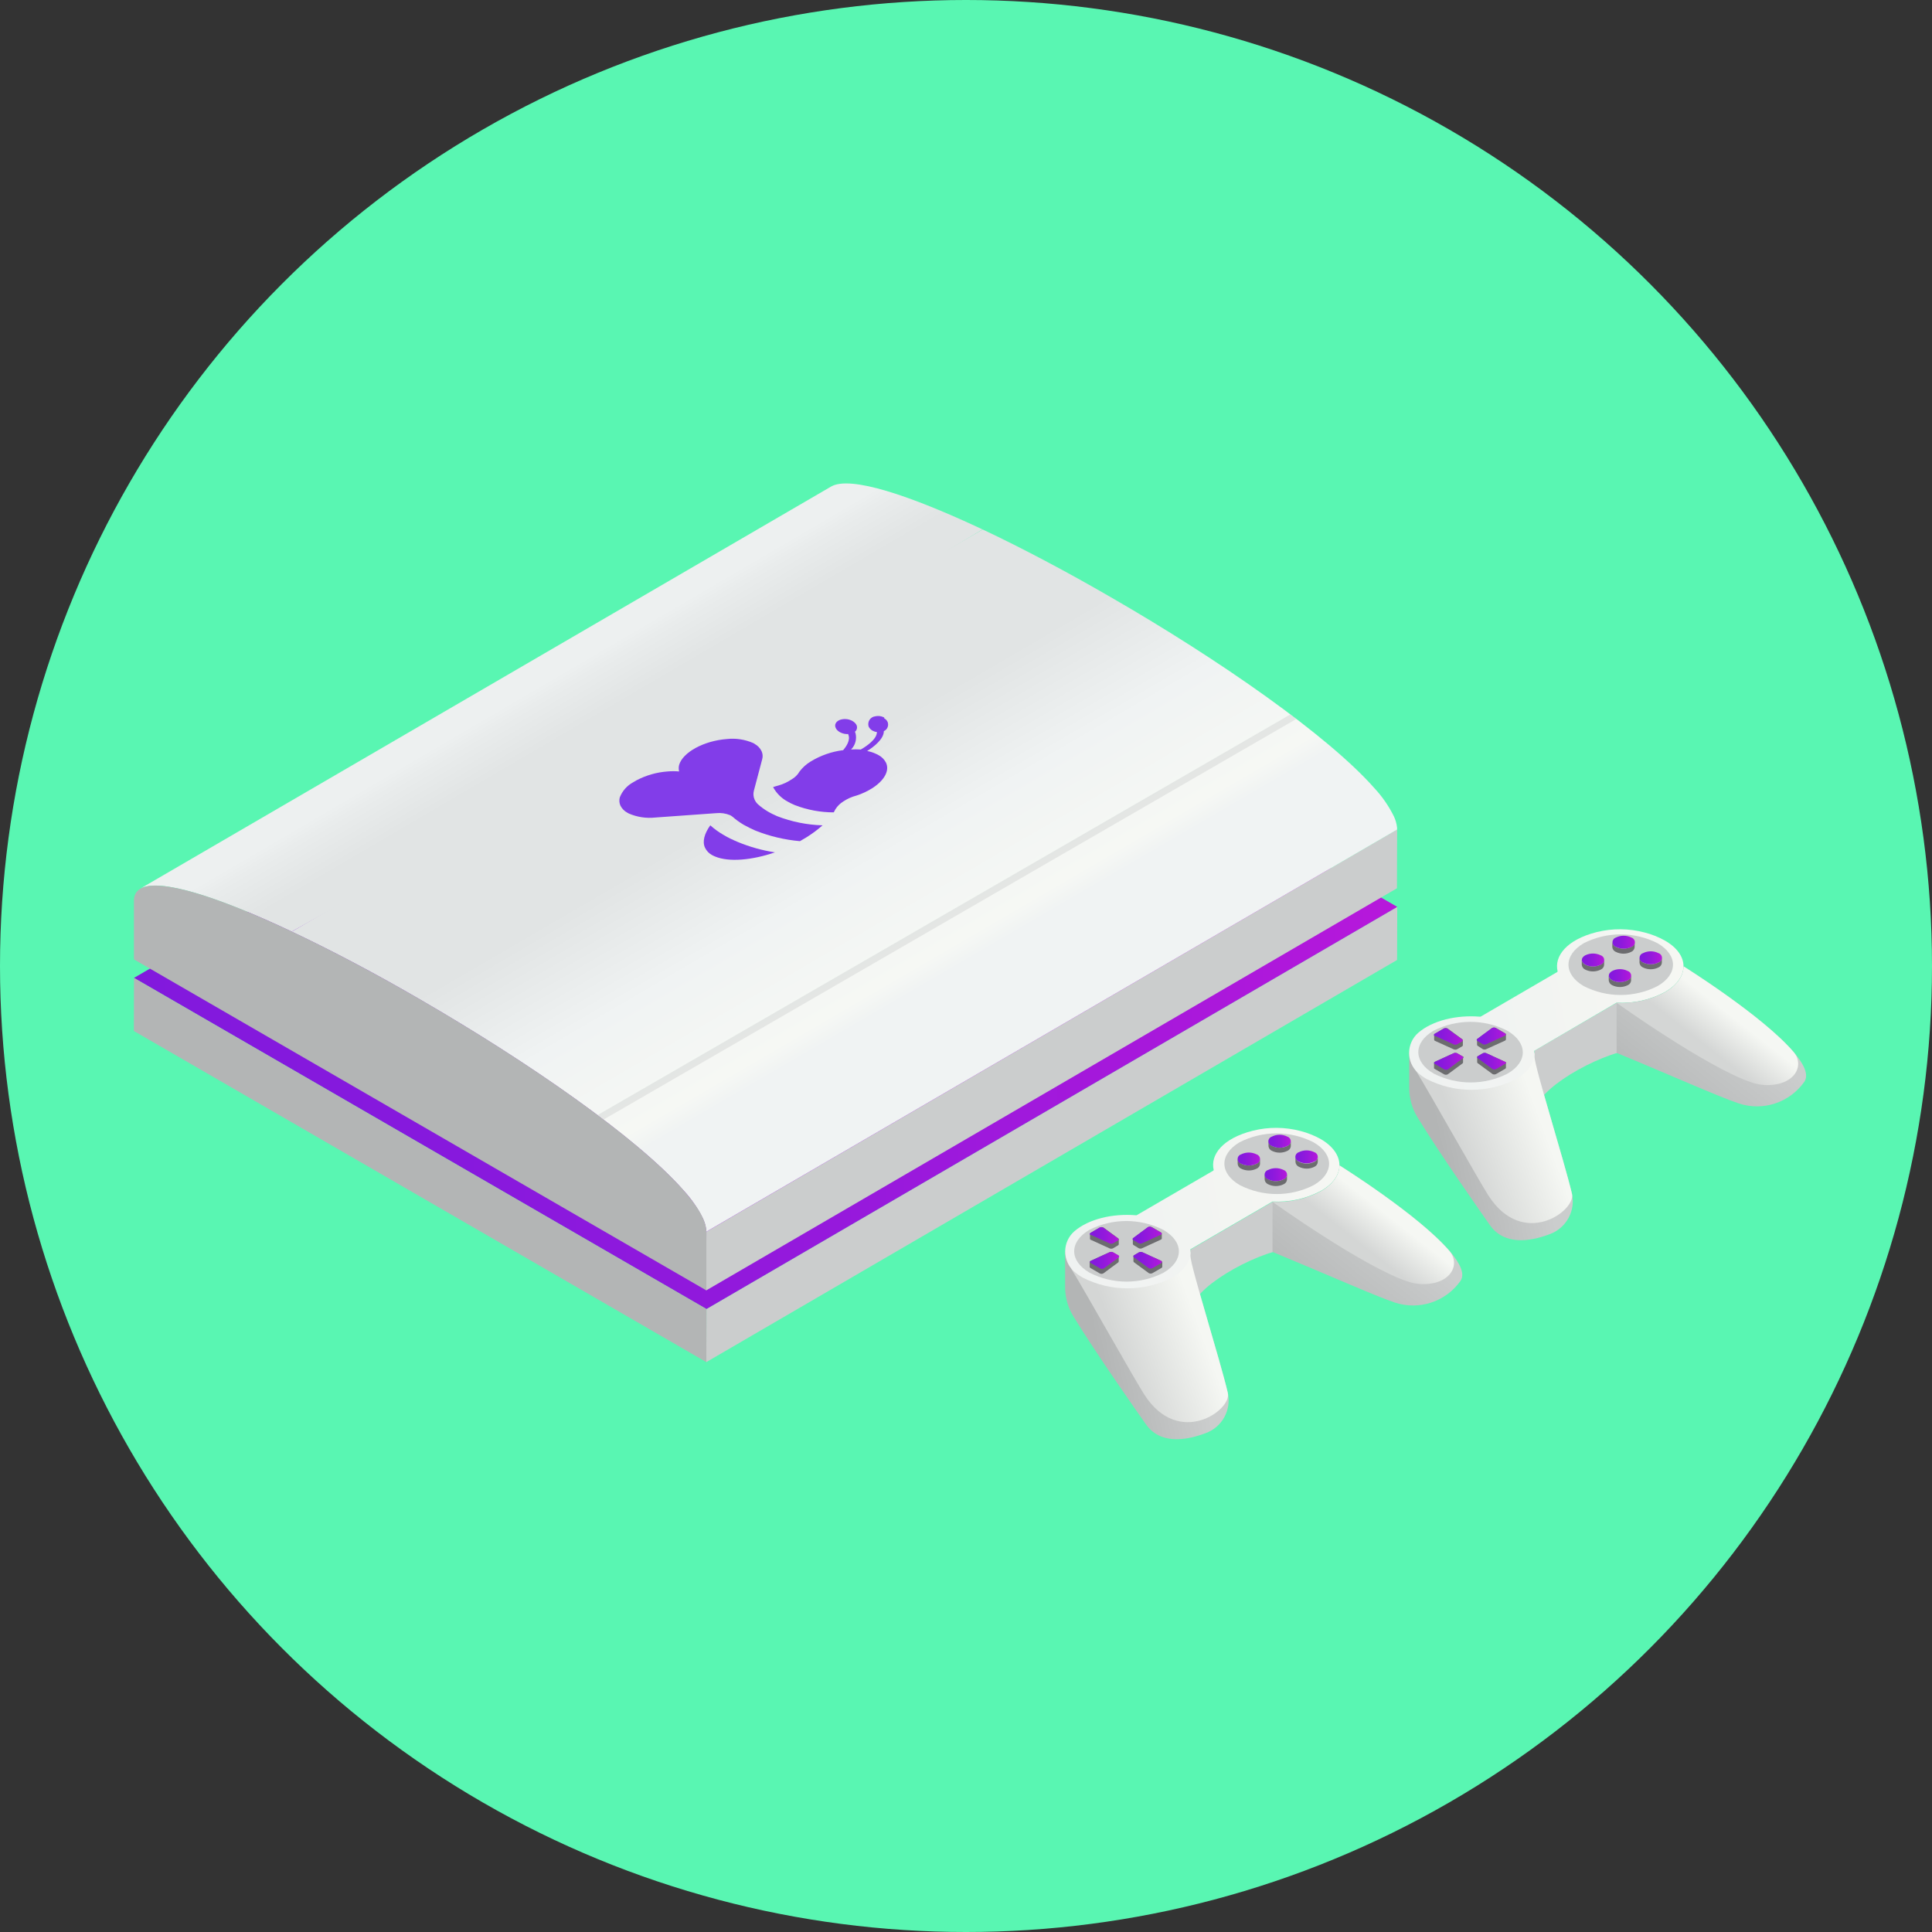 <?xml version="1.0" encoding="UTF-8"?>
<svg width="204px" height="204px" viewBox="0 0 204 204" version="1.1" xmlns="http://www.w3.org/2000/svg" xmlns:xlink="http://www.w3.org/1999/xlink">
    <rect x="0" y="0" width="204" height="204" fill="#333333" stroke="none"/>
    <!-- Generator: Sketch 54.1 (76490) - https://sketchapp.com -->
    <title>Group 2</title>
    <desc>Created with Sketch.</desc>
    <defs>
        <linearGradient x1="0%" y1="50%" x2="100%" y2="50%" id="linearGradient-1">
            <stop stop-color="#8219DD" offset="0%"></stop>
            <stop stop-color="#8719DD" offset="26%"></stop>
            <stop stop-color="#9619DC" offset="56%"></stop>
            <stop stop-color="#AE18DB" offset="90%"></stop>
            <stop stop-color="#B718DB" offset="100%"></stop>
        </linearGradient>
        <linearGradient x1="46.605%" y1="46.943%" x2="53.723%" y2="53.516%" id="linearGradient-2">
            <stop stop-color="#EDF0F0" offset="0%"></stop>
            <stop stop-color="#E9ECEC" offset="24%"></stop>
            <stop stop-color="#E1E4E4" offset="100%"></stop>
        </linearGradient>
        <linearGradient x1="40.788%" y1="39.641%" x2="62.122%" y2="63.05%" id="linearGradient-3">
            <stop stop-color="#E1E4E4" offset="0%"></stop>
            <stop stop-color="#F0F3F3" offset="43%"></stop>
            <stop stop-color="#F6F8F4" offset="86%"></stop>
            <stop stop-color="#F0F3F3" offset="94%"></stop>
        </linearGradient>
        <linearGradient x1="20.447%" y1="54.662%" x2="76.258%" y2="41.005%" id="linearGradient-4">
            <stop stop-color="#B3B5B5" offset="0%"></stop>
            <stop stop-color="#CBCDCD" offset="100%"></stop>
        </linearGradient>
        <linearGradient x1="33.558%" y1="58.381%" x2="79.742%" y2="37.634%" id="linearGradient-5">
            <stop stop-color="#D4D6D5" offset="0%"></stop>
            <stop stop-color="#D4D6D5" offset="0%"></stop>
            <stop stop-color="#F5F7F3" offset="100%"></stop>
        </linearGradient>
        <linearGradient x1="-14.231%" y1="56.563%" x2="103.757%" y2="44.41%" id="linearGradient-6">
            <stop stop-color="#EEF1F1" offset="0%"></stop>
            <stop stop-color="#F6F7F3" offset="100%"></stop>
        </linearGradient>
        <linearGradient x1="6.944%" y1="89.924%" x2="58.626%" y2="44.361%" id="linearGradient-7">
            <stop stop-color="#B3B5B5" offset="0%"></stop>
            <stop stop-color="#CBCDCD" offset="100%"></stop>
        </linearGradient>
        <linearGradient x1="42.589%" y1="59.898%" x2="63.172%" y2="42.962%" id="linearGradient-8">
            <stop stop-color="#D4D6D5" offset="0%"></stop>
            <stop stop-color="#D4D6D5" offset="0%"></stop>
            <stop stop-color="#F5F7F3" offset="100%"></stop>
        </linearGradient>
        <linearGradient x1="0.034%" y1="49.684%" x2="99.726%" y2="49.684%" id="linearGradient-9">
            <stop stop-color="#8219DD" offset="0%"></stop>
            <stop stop-color="#8719DD" offset="26%"></stop>
            <stop stop-color="#9619DC" offset="56%"></stop>
            <stop stop-color="#AE18DB" offset="90%"></stop>
            <stop stop-color="#B718DB" offset="100%"></stop>
        </linearGradient>
        <linearGradient x1="0.273%" y1="50%" x2="99.995%" y2="50%" id="linearGradient-10">
            <stop stop-color="#8219DD" offset="0%"></stop>
            <stop stop-color="#8719DD" offset="26%"></stop>
            <stop stop-color="#9619DC" offset="56%"></stop>
            <stop stop-color="#AE18DB" offset="90%"></stop>
            <stop stop-color="#B718DB" offset="100%"></stop>
        </linearGradient>
        <linearGradient x1="0.034%" y1="50.029%" x2="99.726%" y2="50.029%" id="linearGradient-11">
            <stop stop-color="#8219DD" offset="0%"></stop>
            <stop stop-color="#8719DD" offset="26%"></stop>
            <stop stop-color="#9619DC" offset="56%"></stop>
            <stop stop-color="#AE18DB" offset="90%"></stop>
            <stop stop-color="#B718DB" offset="100%"></stop>
        </linearGradient>
        <linearGradient x1="-0.263%" y1="50.057%" x2="99.459%" y2="50.057%" id="linearGradient-12">
            <stop stop-color="#8219DD" offset="0%"></stop>
            <stop stop-color="#8719DD" offset="26%"></stop>
            <stop stop-color="#9619DC" offset="56%"></stop>
            <stop stop-color="#AE18DB" offset="90%"></stop>
            <stop stop-color="#B718DB" offset="100%"></stop>
        </linearGradient>
        <linearGradient x1="0.9%" y1="51.109%" x2="100.176%" y2="51.109%" id="linearGradient-13">
            <stop stop-color="#8219DD" offset="0%"></stop>
            <stop stop-color="#8719DD" offset="26%"></stop>
            <stop stop-color="#9619DC" offset="56%"></stop>
            <stop stop-color="#AE18DB" offset="90%"></stop>
            <stop stop-color="#B718DB" offset="100%"></stop>
        </linearGradient>
        <linearGradient x1="-0.248%" y1="50.217%" x2="100.073%" y2="50.217%" id="linearGradient-14">
            <stop stop-color="#8219DD" offset="0%"></stop>
            <stop stop-color="#8719DD" offset="26%"></stop>
            <stop stop-color="#9619DC" offset="56%"></stop>
            <stop stop-color="#AE18DB" offset="90%"></stop>
            <stop stop-color="#B718DB" offset="100%"></stop>
        </linearGradient>
        <linearGradient x1="-0.017%" y1="48.752%" x2="100.205%" y2="48.752%" id="linearGradient-15">
            <stop stop-color="#8219DD" offset="0%"></stop>
            <stop stop-color="#8719DD" offset="26%"></stop>
            <stop stop-color="#9619DC" offset="56%"></stop>
            <stop stop-color="#AE18DB" offset="90%"></stop>
            <stop stop-color="#B718DB" offset="100%"></stop>
        </linearGradient>
        <linearGradient x1="-0.05%" y1="49.367%" x2="99.012%" y2="49.367%" id="linearGradient-16">
            <stop stop-color="#8219DD" offset="0%"></stop>
            <stop stop-color="#8719DD" offset="26%"></stop>
            <stop stop-color="#9619DC" offset="56%"></stop>
            <stop stop-color="#AE18DB" offset="90%"></stop>
            <stop stop-color="#B718DB" offset="100%"></stop>
        </linearGradient>
        <linearGradient x1="20.424%" y1="54.64%" x2="76.243%" y2="40.98%" id="linearGradient-17">
            <stop stop-color="#B3B5B5" offset="0%"></stop>
            <stop stop-color="#CBCDCD" offset="100%"></stop>
        </linearGradient>
        <linearGradient x1="33.551%" y1="58.355%" x2="79.686%" y2="37.653%" id="linearGradient-18">
            <stop stop-color="#D4D6D5" offset="0%"></stop>
            <stop stop-color="#D4D6D5" offset="0%"></stop>
            <stop stop-color="#F5F7F3" offset="100%"></stop>
        </linearGradient>
        <linearGradient x1="-14.324%" y1="56.66%" x2="103.746%" y2="44.513%" id="linearGradient-19">
            <stop stop-color="#EEF1F1" offset="0%"></stop>
            <stop stop-color="#F6F7F3" offset="100%"></stop>
        </linearGradient>
        <linearGradient x1="6.903%" y1="89.803%" x2="58.55%" y2="44.36%" id="linearGradient-20">
            <stop stop-color="#B3B5B5" offset="0%"></stop>
            <stop stop-color="#CBCDCD" offset="100%"></stop>
        </linearGradient>
        <linearGradient x1="42.599%" y1="59.906%" x2="63.187%" y2="42.964%" id="linearGradient-21">
            <stop stop-color="#D4D6D5" offset="0%"></stop>
            <stop stop-color="#D4D6D5" offset="0%"></stop>
            <stop stop-color="#F5F7F3" offset="100%"></stop>
        </linearGradient>
        <linearGradient x1="0.273%" y1="50.086%" x2="99.995%" y2="50.086%" id="linearGradient-22">
            <stop stop-color="#8219DD" offset="0%"></stop>
            <stop stop-color="#8719DD" offset="26%"></stop>
            <stop stop-color="#9619DC" offset="56%"></stop>
            <stop stop-color="#AE18DB" offset="90%"></stop>
            <stop stop-color="#B718DB" offset="100%"></stop>
        </linearGradient>
        <linearGradient x1="0.273%" y1="49.742%" x2="99.995%" y2="49.742%" id="linearGradient-23">
            <stop stop-color="#8219DD" offset="0%"></stop>
            <stop stop-color="#8719DD" offset="26%"></stop>
            <stop stop-color="#9619DC" offset="56%"></stop>
            <stop stop-color="#AE18DB" offset="90%"></stop>
            <stop stop-color="#B718DB" offset="100%"></stop>
        </linearGradient>
        <linearGradient x1="0.979%" y1="50.872%" x2="100.05%" y2="50.872%" id="linearGradient-24">
            <stop stop-color="#8219DD" offset="0%"></stop>
            <stop stop-color="#8719DD" offset="26%"></stop>
            <stop stop-color="#9619DC" offset="56%"></stop>
            <stop stop-color="#AE18DB" offset="90%"></stop>
            <stop stop-color="#B718DB" offset="100%"></stop>
        </linearGradient>
        <linearGradient x1="-1.359%" y1="49.991%" x2="99.884%" y2="49.991%" id="linearGradient-25">
            <stop stop-color="#8219DD" offset="0%"></stop>
            <stop stop-color="#8719DD" offset="26%"></stop>
            <stop stop-color="#9619DC" offset="56%"></stop>
            <stop stop-color="#AE18DB" offset="90%"></stop>
            <stop stop-color="#B718DB" offset="100%"></stop>
        </linearGradient>
        <linearGradient x1="0.078%" y1="49.046%" x2="100.129%" y2="49.046%" id="linearGradient-26">
            <stop stop-color="#8219DD" offset="0%"></stop>
            <stop stop-color="#8719DD" offset="26%"></stop>
            <stop stop-color="#9619DC" offset="56%"></stop>
            <stop stop-color="#AE18DB" offset="90%"></stop>
            <stop stop-color="#B718DB" offset="100%"></stop>
        </linearGradient>
        <linearGradient x1="-0.179%" y1="49.412%" x2="99.1%" y2="49.412%" id="linearGradient-27">
            <stop stop-color="#8219DD" offset="0%"></stop>
            <stop stop-color="#8719DD" offset="26%"></stop>
            <stop stop-color="#9619DC" offset="56%"></stop>
            <stop stop-color="#AE18DB" offset="90%"></stop>
            <stop stop-color="#B718DB" offset="100%"></stop>
        </linearGradient>
    </defs>
    <g id="Icons" stroke="none" stroke-width="1" fill="none" fill-rule="evenodd">
        <g id="Toys,-Leisure-&amp;-Sports" transform="translate(-49, -41)">
            <g id="Group-2" transform="translate(49, 41)">
                <circle id="Oval" fill="#59F6B2" cx="102" cy="102" r="102"></circle>
                <g id="Clearabee-Icon_toys-sport-leisure-41" transform="translate(14, 51)" fill-rule="nonzero">
                    <g id="_7">
                        <g id="Group" transform="translate(0, 9.534)">
                            <polygon id="Path" fill="#CBCDCD" points="60.592 77.686 60.58 83.291 133.518 40.829 133.537 35.223"></polygon>
                            <polygon id="Path" fill="url(#linearGradient-1)" points="73.09 0.261 0.146 42.723 60.592 77.686 133.537 35.223"></polygon>
                            <polygon id="Path" fill="#B3B5B5" points="0.146 42.723 0.133 48.329 60.58 83.291 60.592 77.686"></polygon>
                        </g>
                        <g id="Group">
                            <path d="M73.756,0.375 L0.799,42.837 C2.81,41.668 9.047,43.708 16.805,47.369 L53.753,26.586 L89.743,4.9 C82.016,1.271 75.767,-0.794 73.756,0.375 Z" id="Path" fill="url(#linearGradient-2)"></path>
                            <polygon id="Path" fill="#CBCDCD" points="60.586 79.058 133.524 36.59 133.505 42.793 60.567 85.255"></polygon>
                            <path d="M133.518,36.393 C133.472,35.974 133.356,35.566 133.175,35.185 C132.636,34.102 131.944,33.102 131.12,32.217 C126.247,26.694 114.828,18.711 103.32,12.076 C98.657,9.375 93.988,6.902 89.762,4.907 L16.805,47.375 C21.024,49.365 25.687,51.824 30.363,54.545 C41.839,61.18 53.309,69.163 58.163,74.686 C58.988,75.573 59.68,76.575 60.218,77.66 C60.4,78.04 60.515,78.449 60.561,78.868 C60.561,78.931 60.561,79.001 60.561,79.065 L133.518,36.596 C133.524,36.526 133.524,36.463 133.518,36.393 Z" id="Path" fill="url(#linearGradient-3)"></path>
                            <path d="M30.382,54.538 C45.493,63.277 60.599,74.362 60.586,79.058 L60.586,85.255 L0.14,50.299 L0.14,44.102 C0.152,39.405 15.27,45.793 30.382,54.538 Z" id="Path" fill="#B3B5B5"></path>
                        </g>
                        <g id="Group" opacity="0.4" transform="translate(48.849, 24.152)" fill="#CBCDCD">
                            <polygon id="Path" points="74.035 0.763 73.401 0.286 0.254 42.583 0.888 43.06"></polygon>
                        </g>
                        <g id="Group" transform="translate(134.495, 47.032)">
                            <path d="M22.204,7.856 L25.687,12.978 C23.441,11.822 16.171,15.374 14.268,17.929 C13.189,16.423 13.532,12.915 13.532,12.915 L22.204,7.856 Z" id="Path" fill="#CBCDCD"></path>
                            <path d="M17.491,28.029 C16.679,24.571 13.532,14.593 13.532,13.531 L13.532,13.163 L0.305,13.099 L0.305,16.83 C0.302,17.919 0.598,18.987 1.161,19.919 C3.572,23.872 8.139,30.355 8.818,31.321 C10.335,33.475 13.012,33.094 15.162,32.274 C16.886,31.638 17.879,29.827 17.491,28.029 L17.491,28.029 Z" id="Path" fill="url(#linearGradient-4)"></path>
                            <path d="M17.491,28.029 C16.679,24.571 13.532,14.593 13.532,13.531 L13.532,13.163 C13.532,13.163 1.174,14.771 0.933,14.891 C2.576,17.561 7.632,26.592 8.66,28.194 C12.308,33.882 17.909,29.821 17.491,28.029 Z" id="Path" fill="url(#linearGradient-5)"></path>
                            <path d="M27.28,1.271 C26.616,0.902 25.908,0.62 25.173,0.432 C23.512,-0.01 21.767,-0.026 20.098,0.388 C16.926,1.189 15.587,2.93 15.974,4.538 L15.936,4.602 L7.841,9.317 L7.733,9.317 C5.329,9.127 2.779,9.699 1.243,11.033 C0.644,11.564 0.298,12.325 0.292,13.127 C0.286,13.929 0.62,14.695 1.212,15.235 C1.499,15.488 1.812,15.712 2.144,15.902 C5.113,17.421 8.628,17.421 11.597,15.902 C13.005,15.088 13.64,13.995 13.5,12.927 L22.185,7.843 C23.964,7.942 25.737,7.553 27.311,6.718 C29.931,5.212 29.919,2.758 27.28,1.271 Z" id="Path" fill="url(#linearGradient-6)"></path>
                        </g>
                        <path d="M163.766,51.036 C163.766,52.021 163.132,53.006 161.825,53.763 C160.25,54.598 158.478,54.987 156.699,54.888 L156.699,60.176 L156.699,60.176 C162.294,62.483 167.484,64.809 169.584,65.508 C172.137,66.36 174.945,65.441 176.505,63.246 C178.599,60.296 163.766,51.036 163.766,51.036 Z" id="Path" fill="url(#linearGradient-7)"></path>
                        <path d="M163.766,51.036 C163.766,52.021 163.132,53.006 161.825,53.763 C160.25,54.598 158.478,54.987 156.699,54.888 C156.699,54.888 166.215,61.695 170.922,63.284 C171.896,63.628 172.951,63.67 173.948,63.404 C175.947,62.832 176.296,61.148 175.414,60.112 C172.134,56.261 163.766,51.036 163.766,51.036 Z" id="Path" fill="url(#linearGradient-8)"></path>
                        <path d="M161.026,48.596 C158.573,47.35 155.675,47.35 153.222,48.596 C151.072,49.867 151.091,51.875 153.222,53.121 C155.671,54.373 158.57,54.373 161.019,53.121 C163.195,51.875 163.189,49.848 161.026,48.596 Z" id="Path" fill="#CBCDCD"></path>
                        <path d="M145.165,57.837 C142.714,56.585 139.813,56.585 137.362,57.837 C135.212,59.108 135.231,61.11 137.394,62.362 C139.842,63.608 142.736,63.608 145.184,62.362 C147.335,61.123 147.329,59.108 145.165,57.837 Z" id="Path" fill="#CBCDCD"></path>
                        <path d="M142.571,59.782 C142.685,59.836 142.818,59.836 142.932,59.782 L144.905,58.886 C144.961,58.865 145.002,58.817 145.013,58.758 L145.013,58.231 L145.013,58.231 C145.013,58.179 144.984,58.132 144.937,58.11 L143.973,57.551 C143.844,57.481 143.689,57.481 143.56,57.551 L142.012,58.695 C141.978,58.716 141.958,58.756 141.962,58.797 L141.962,58.797 L141.962,59.324 C141.965,59.375 141.997,59.419 142.044,59.438 L142.571,59.782 Z" id="Path" fill="#6C6C6F"></path>
                        <path d="M145.026,61.224 C145.021,61.177 144.992,61.136 144.95,61.116 L144.918,61.116 L142.945,60.208 C142.827,60.159 142.695,60.159 142.577,60.208 L142.038,60.525 C141.996,60.543 141.969,60.585 141.969,60.63 C141.969,60.676 141.996,60.717 142.038,60.735 C142,60.715 141.976,60.676 141.974,60.633 L141.974,61.161 C141.978,61.201 141.998,61.239 142.031,61.263 L143.592,62.407 L143.592,62.407 C143.711,62.47 143.854,62.47 143.973,62.407 L144.931,61.854 C144.977,61.833 145.008,61.789 145.013,61.739 L145.013,61.212 L145.026,61.224 Z" id="Path" fill="#6C6C6F"></path>
                        <path d="M137.508,58.898 L139.487,59.794 C139.602,59.848 139.735,59.848 139.849,59.794 L140.388,59.483 C140.433,59.462 140.462,59.418 140.464,59.369 L140.464,58.841 L140.464,58.841 C140.465,58.801 140.446,58.763 140.414,58.739 L138.847,57.595 L138.847,57.595 C138.725,57.535 138.582,57.535 138.46,57.595 L137.508,58.148 C137.453,58.178 137.428,58.216 137.432,58.263 L137.432,58.263 L137.432,58.784 C137.437,58.836 137.468,58.881 137.514,58.905 L137.508,58.898 Z" id="Path" fill="#6C6C6F"></path>
                        <path d="M140.401,60.525 L139.855,60.208 C139.738,60.157 139.605,60.157 139.487,60.208 L137.521,61.11 C137.394,61.174 137.419,61.275 137.419,61.237 L137.419,61.765 C137.419,61.803 137.419,61.841 137.502,61.873 L138.472,62.432 C138.598,62.505 138.753,62.505 138.878,62.432 L140.426,61.288 C140.46,61.265 140.481,61.227 140.483,61.186 L140.483,60.659 C140.481,60.7 140.46,60.737 140.426,60.76 C140.491,60.753 140.538,60.695 140.531,60.63 C140.524,60.565 140.466,60.518 140.401,60.525 Z" id="Path" fill="#6C6C6F"></path>
                        <g id="Group" transform="translate(152.892, 49.574)">
                            <path d="M2.487,0.794 L2.487,1.316 C2.469,1.527 2.338,1.712 2.144,1.799 C1.62,2.066 1,2.066 0.476,1.799 C0.285,1.704 0.154,1.521 0.127,1.309 L0.127,0.788 C0.145,1.001 0.279,1.187 0.476,1.271 C0.996,1.545 1.618,1.545 2.138,1.271 C2.33,1.186 2.461,1.004 2.481,0.794 L2.487,0.794 Z" id="Path" fill="#6C6C6F"></path>
                            <path d="M2.144,0.305 C2.353,0.374 2.493,0.568 2.493,0.788 C2.493,1.008 2.353,1.203 2.144,1.271 C1.624,1.545 1.003,1.545 0.482,1.271 C0.019,1.004 0.013,0.572 0.482,0.305 C1.005,0.043 1.621,0.043 2.144,0.305 Z" id="Path" fill="url(#linearGradient-9)"></path>
                        </g>
                        <g id="Group" transform="translate(156.065, 47.668)">
                            <path d="M2.538,0.82 L2.538,1.347 C2.518,1.558 2.387,1.743 2.195,1.83 C1.671,2.098 1.051,2.098 0.527,1.83 C0.331,1.742 0.198,1.555 0.178,1.341 L0.178,0.814 C0.205,1.025 0.336,1.209 0.527,1.303 C1.051,1.57 1.671,1.57 2.195,1.303 C2.388,1.216 2.519,1.031 2.538,0.82 L2.538,0.82 Z" id="Path" fill="#6C6C6F"></path>
                            <path d="M2.214,0.337 C2.422,0.405 2.563,0.6 2.563,0.82 C2.563,1.04 2.422,1.234 2.214,1.303 C1.69,1.57 1.07,1.57 0.546,1.303 C0.337,1.234 0.197,1.04 0.197,0.82 C0.197,0.6 0.337,0.405 0.546,0.337 C1.07,0.07 1.69,0.07 2.214,0.337 Z" id="Path" fill="url(#linearGradient-10)"></path>
                        </g>
                        <g id="Group" transform="translate(155.43, 50.846)">
                            <path d="M2.798,1.169 L2.798,1.697 C2.777,1.906 2.647,2.088 2.455,2.174 C1.931,2.441 1.311,2.441 0.787,2.174 C0.598,2.081 0.467,1.9 0.438,1.691 L0.438,1.163 C0.456,1.378 0.59,1.565 0.787,1.652 C1.309,1.92 1.927,1.92 2.449,1.652 C2.642,1.566 2.773,1.381 2.791,1.169 L2.798,1.169 Z" id="Path" fill="#6C6C6F"></path>
                            <path d="M2.455,0.686 C2.663,0.755 2.804,0.95 2.804,1.169 C2.804,1.389 2.663,1.584 2.455,1.652 C1.933,1.92 1.315,1.92 0.793,1.652 C0.33,1.386 0.324,0.953 0.793,0.686 C1.315,0.418 1.933,0.418 2.455,0.686 L2.455,0.686 Z" id="Path" fill="url(#linearGradient-11)"></path>
                        </g>
                        <g id="Group" transform="translate(158.602, 48.939)">
                            <path d="M2.874,1.201 L2.874,1.722 C2.856,1.934 2.724,2.119 2.531,2.205 C2.007,2.473 1.387,2.473 0.863,2.205 C0.666,2.118 0.532,1.931 0.514,1.716 L0.514,1.195 C0.543,1.404 0.674,1.585 0.863,1.678 C1.387,1.945 2.007,1.945 2.531,1.678 C2.723,1.592 2.853,1.41 2.874,1.201 L2.874,1.201 Z" id="Path" fill="#6C6C6F"></path>
                            <path d="M2.538,0.712 C2.746,0.78 2.887,0.975 2.887,1.195 C2.887,1.415 2.746,1.609 2.538,1.678 C2.013,1.945 1.393,1.945 0.869,1.678 C0.661,1.609 0.52,1.415 0.52,1.195 C0.52,0.975 0.661,0.78 0.869,0.712 C1.393,0.443 2.014,0.443 2.538,0.712 L2.538,0.712 Z" id="Path" fill="url(#linearGradient-12)"></path>
                        </g>
                        <path d="M142.571,59.254 C142.688,59.305 142.821,59.305 142.939,59.254 L144.905,58.352 C145.032,58.288 145.051,58.18 144.905,58.11 L143.941,57.551 C143.812,57.481 143.657,57.481 143.529,57.551 L141.981,58.695 C141.898,58.758 141.905,58.847 141.981,58.905 L142.571,59.254 Z" id="Path" fill="url(#linearGradient-13)"></path>
                        <path d="M144.95,61.116 L144.918,61.116 L142.945,60.208 C142.827,60.159 142.695,60.159 142.577,60.208 L142.038,60.525 C141.996,60.543 141.969,60.585 141.969,60.63 C141.969,60.676 141.996,60.717 142.038,60.735 L143.592,61.879 L143.592,61.879 C143.713,61.942 143.858,61.942 143.979,61.879 L144.931,61.326 C145.051,61.275 145.051,61.174 144.95,61.116 Z" id="Path" fill="url(#linearGradient-14)"></path>
                        <path d="M137.508,58.371 L139.487,59.273 C139.603,59.324 139.734,59.324 139.849,59.273 L140.388,58.962 C140.483,58.905 140.496,58.816 140.388,58.752 L138.821,57.608 L138.821,57.608 C138.699,57.548 138.556,57.548 138.434,57.608 L137.483,58.161 C137.434,58.178 137.401,58.224 137.401,58.275 C137.401,58.327 137.434,58.373 137.483,58.39 L137.508,58.371 Z" id="Path" fill="url(#linearGradient-15)"></path>
                        <path d="M139.855,60.208 C139.738,60.157 139.605,60.157 139.487,60.208 L137.521,61.11 C137.394,61.174 137.381,61.282 137.521,61.345 L138.485,61.904 C138.611,61.977 138.765,61.977 138.891,61.904 L140.439,60.76 C140.481,60.742 140.508,60.701 140.508,60.656 C140.508,60.61 140.481,60.569 140.439,60.551 L139.855,60.208 Z" id="Path" fill="url(#linearGradient-16)"></path>
                        <g id="Group" transform="translate(98.333, 68.006)">
                            <path d="M22.033,7.9 L25.51,13.023 C23.27,11.866 15.993,15.419 14.09,17.974 C13.012,16.461 13.354,12.953 13.354,12.953 L22.033,7.9 Z" id="Path" fill="#CBCDCD"></path>
                            <path d="M17.313,28.073 C16.507,24.609 13.354,14.637 13.361,13.576 L13.361,13.201 L0.133,13.144 L0.133,16.874 C0.126,17.964 0.422,19.034 0.99,19.963 C3.4,23.916 7.968,30.399 8.647,31.365 C10.157,33.52 12.834,33.132 14.991,32.312 C16.715,31.681 17.707,29.869 17.313,28.073 Z" id="Path" fill="url(#linearGradient-17)"></path>
                            <path d="M17.313,28.073 C16.507,24.609 13.354,14.637 13.361,13.576 L13.361,13.201 C13.361,13.201 1.002,14.815 0.761,14.93 C2.398,17.605 7.454,26.637 8.488,28.238 C12.136,33.927 17.763,29.872 17.313,28.073 Z" id="Path" fill="url(#linearGradient-18)"></path>
                            <path d="M27.127,1.271 C26.464,0.901 25.756,0.617 25.021,0.426 C23.36,-0.017 21.613,-0.03 19.946,0.388 C16.774,1.189 15.435,2.93 15.822,4.538 L15.778,4.602 L7.683,9.311 L7.581,9.311 C5.17,9.12 2.626,9.686 1.091,11.021 C0.492,11.553 0.146,12.314 0.139,13.116 C0.132,13.918 0.464,14.685 1.053,15.228 C1.342,15.481 1.654,15.704 1.986,15.896 C4.958,17.408 8.472,17.408 11.445,15.896 C12.847,15.076 13.488,13.989 13.348,12.915 L22.033,7.862 C23.81,7.959 25.579,7.57 27.153,6.737 C29.76,5.256 29.747,2.797 27.127,1.271 Z" id="Path" fill="url(#linearGradient-19)"></path>
                        </g>
                        <path d="M127.434,72.055 C127.434,73.04 126.799,74.025 125.486,74.781 C123.913,75.614 122.143,76.003 120.366,75.906 L120.366,81.194 L120.366,81.194 C125.955,83.501 131.151,85.821 133.245,86.526 C135.809,87.39 138.635,86.471 140.204,84.264 C142.266,81.315 127.434,72.055 127.434,72.055 Z" id="Path" fill="url(#linearGradient-20)"></path>
                        <path d="M127.434,72.055 C127.434,73.04 126.799,74.025 125.486,74.781 C123.913,75.614 122.143,76.003 120.366,75.906 C120.366,75.906 129.882,82.713 134.59,84.296 C135.563,84.642 136.617,84.686 137.616,84.423 C139.614,83.851 139.957,82.166 139.075,81.124 C135.795,77.279 127.434,72.055 127.434,72.055 Z" id="Path" fill="url(#linearGradient-21)"></path>
                        <path d="M124.693,69.614 C122.24,68.362 119.337,68.362 116.883,69.614 C114.739,70.885 114.752,72.893 116.915,74.139 C119.364,75.391 122.263,75.391 124.712,74.139 C126.882,72.893 126.882,70.866 124.693,69.614 Z" id="Path" fill="#CBCDCD"></path>
                        <path d="M108.833,78.861 C106.378,77.616 103.478,77.616 101.023,78.861 C98.879,80.133 98.892,82.141 101.055,83.387 C103.504,84.639 106.403,84.639 108.852,83.387 C111.022,82.141 111.022,80.114 108.833,78.861 Z" id="Path" fill="#CBCDCD"></path>
                        <path d="M106.238,80.8 C106.353,80.854 106.485,80.854 106.6,80.8 L108.566,79.897 C108.636,79.866 108.674,79.821 108.674,79.77 L108.674,79.249 L108.674,79.249 C108.669,79.201 108.641,79.158 108.598,79.135 L107.627,78.575 C107.501,78.505 107.348,78.505 107.221,78.575 L105.673,79.726 C105.636,79.746 105.614,79.785 105.616,79.828 L105.616,79.828 L105.616,80.355 C105.624,80.404 105.654,80.447 105.699,80.469 L106.238,80.8 Z" id="Path" fill="#6C6C6F"></path>
                        <path d="M108.687,82.243 C108.69,82.195 108.662,82.151 108.617,82.135 L108.617,82.135 L106.644,81.232 C106.525,81.178 106.389,81.178 106.27,81.232 L105.737,81.544 C105.696,81.564 105.67,81.606 105.67,81.652 C105.67,81.697 105.696,81.739 105.737,81.76 C105.704,81.736 105.683,81.699 105.68,81.658 L105.68,82.179 C105.685,82.223 105.708,82.262 105.743,82.287 L107.304,83.431 L107.304,83.431 C107.425,83.495 107.57,83.495 107.691,83.431 L108.649,82.878 C108.692,82.855 108.72,82.812 108.725,82.764 L108.725,82.236 L108.687,82.243 Z" id="Path" fill="#6C6C6F"></path>
                        <path d="M101.175,79.91 L103.155,80.813 C103.269,80.867 103.402,80.867 103.516,80.813 L104.049,80.501 C104.096,80.482 104.128,80.438 104.132,80.387 L104.132,79.859 L104.132,79.859 C104.134,79.817 104.112,79.777 104.075,79.758 L102.514,78.614 L102.514,78.614 C102.392,78.553 102.249,78.553 102.127,78.614 L101.169,79.173 C101.126,79.193 101.098,79.234 101.093,79.281 L101.093,79.281 L101.093,79.808 C101.096,79.859 101.128,79.904 101.175,79.923 C101.176,79.919 101.176,79.914 101.175,79.91 Z" id="Path" fill="#6C6C6F"></path>
                        <path d="M104.043,81.537 L103.504,81.226 C103.387,81.172 103.253,81.172 103.136,81.226 L101.169,82.128 C101.036,82.185 101.061,82.294 101.061,82.249 L101.061,82.777 C101.065,82.827 101.097,82.872 101.144,82.891 L102.108,83.45 C102.233,83.524 102.389,83.524 102.514,83.45 L104.062,82.306 C104.098,82.284 104.122,82.247 104.125,82.205 L104.125,81.677 C104.122,81.718 104.101,81.755 104.068,81.779 C104.17,81.69 104.164,81.594 104.043,81.537 Z" id="Path" fill="#6C6C6F"></path>
                        <g id="Group" transform="translate(116.097, 70.548)">
                            <path d="M2.95,0.839 L2.95,1.36 C2.932,1.571 2.801,1.756 2.607,1.843 C2.083,2.11 1.463,2.11 0.939,1.843 C0.742,1.756 0.609,1.568 0.59,1.354 L0.59,0.833 C0.619,1.042 0.75,1.223 0.939,1.316 C1.463,1.583 2.083,1.583 2.607,1.316 C2.799,1.23 2.93,1.048 2.95,0.839 L2.95,0.839 Z" id="Path" fill="#6C6C6F"></path>
                            <path d="M2.601,0.35 C2.809,0.418 2.95,0.613 2.95,0.833 C2.95,1.052 2.809,1.247 2.601,1.316 C2.077,1.583 1.457,1.583 0.933,1.316 C0.724,1.247 0.584,1.052 0.584,0.833 C0.584,0.613 0.724,0.418 0.933,0.35 C1.457,0.082 2.077,0.082 2.601,0.35 L2.601,0.35 Z" id="Path" fill="url(#linearGradient-10)"></path>
                        </g>
                        <g id="Group" transform="translate(119.903, 68.642)">
                            <path d="M2.392,0.864 L2.392,1.392 C2.373,1.601 2.241,1.784 2.049,1.869 C1.527,2.136 0.909,2.136 0.387,1.869 C0.192,1.782 0.059,1.598 0.038,1.386 L0.038,0.858 C0.057,1.073 0.19,1.26 0.387,1.347 C0.911,1.615 1.531,1.615 2.055,1.347 C2.242,1.253 2.37,1.072 2.398,0.864 L2.392,0.864 Z" id="Path" fill="#6C6C6F"></path>
                            <path d="M2.043,0.381 C2.251,0.45 2.392,0.645 2.392,0.864 C2.392,1.084 2.251,1.279 2.043,1.347 C1.519,1.615 0.898,1.615 0.374,1.347 C0.166,1.279 0.025,1.084 0.025,0.864 C0.025,0.645 0.166,0.45 0.374,0.381 C0.898,0.111 1.519,0.111 2.043,0.381 Z" id="Path" fill="url(#linearGradient-22)"></path>
                        </g>
                        <g id="Group" transform="translate(119.269, 71.819)">
                            <path d="M2.626,1.214 L2.626,1.735 C2.608,1.946 2.477,2.131 2.284,2.218 C1.76,2.485 1.14,2.485 0.615,2.218 C0.419,2.131 0.285,1.943 0.266,1.729 L0.266,1.208 C0.295,1.417 0.426,1.598 0.615,1.691 C1.138,1.964 1.761,1.964 2.284,1.691 C2.476,1.606 2.607,1.423 2.626,1.214 L2.626,1.214 Z" id="Path" fill="#6C6C6F"></path>
                            <path d="M2.278,0.725 C2.486,0.793 2.627,0.988 2.627,1.208 C2.627,1.427 2.486,1.622 2.278,1.691 C1.755,1.964 1.132,1.964 0.609,1.691 C0.401,1.622 0.26,1.427 0.26,1.208 C0.26,0.988 0.401,0.793 0.609,0.725 C1.134,0.46 1.753,0.46 2.278,0.725 Z" id="Path" fill="url(#linearGradient-23)"></path>
                        </g>
                        <g id="Group" transform="translate(122.441, 69.913)">
                            <path d="M2.703,1.271 L2.703,1.799 C2.683,2.01 2.552,2.194 2.36,2.282 C1.838,2.549 1.22,2.549 0.698,2.282 C0.502,2.193 0.369,2.006 0.349,1.792 L0.349,1.265 C0.368,1.479 0.501,1.667 0.698,1.754 C1.222,2.021 1.842,2.021 2.366,1.754 C2.553,1.66 2.681,1.479 2.709,1.271 L2.703,1.271 Z" id="Path" fill="#6C6C6F"></path>
                            <path d="M2.354,0.756 C2.562,0.825 2.703,1.02 2.703,1.239 C2.703,1.459 2.562,1.654 2.354,1.722 C1.829,1.99 1.209,1.99 0.685,1.722 C0.477,1.654 0.336,1.459 0.336,1.239 C0.336,1.02 0.477,0.825 0.685,0.756 C1.209,0.489 1.829,0.489 2.354,0.756 Z" id="Path" fill="url(#linearGradient-10)"></path>
                        </g>
                        <path d="M106.238,80.272 C106.353,80.326 106.485,80.326 106.6,80.272 L108.573,79.37 C108.7,79.313 108.712,79.198 108.573,79.135 L107.602,78.575 C107.476,78.505 107.322,78.505 107.196,78.575 L105.648,79.726 C105.559,79.789 105.572,79.878 105.648,79.936 L106.238,80.272 Z" id="Path" fill="url(#linearGradient-24)"></path>
                        <path d="M108.617,82.135 L108.617,82.135 L106.644,81.232 C106.525,81.178 106.389,81.178 106.27,81.232 L105.737,81.544 C105.696,81.564 105.67,81.606 105.67,81.652 C105.67,81.697 105.696,81.739 105.737,81.76 L107.298,82.904 L107.298,82.904 C107.419,82.967 107.563,82.967 107.685,82.904 L108.642,82.351 C108.719,82.294 108.719,82.192 108.617,82.135 Z" id="Path" fill="url(#linearGradient-25)"></path>
                        <path d="M101.175,79.383 L103.155,80.285 C103.269,80.339 103.402,80.339 103.516,80.285 L104.049,79.974 C104.151,79.917 104.157,79.821 104.049,79.764 L102.489,78.62 L102.489,78.62 C102.367,78.56 102.224,78.56 102.102,78.62 L101.144,79.179 C101.036,79.243 101.042,79.345 101.144,79.402 L101.175,79.383 Z" id="Path" fill="url(#linearGradient-26)"></path>
                        <path d="M103.523,81.226 C103.406,81.172 103.272,81.172 103.155,81.226 L101.188,82.128 C101.055,82.185 101.049,82.3 101.188,82.363 L102.152,82.923 C102.28,82.997 102.437,82.997 102.565,82.923 L104.113,81.779 C104.195,81.715 104.189,81.62 104.113,81.563 L103.523,81.226 Z" id="Path" fill="url(#linearGradient-27)"></path>
                    </g>
                    <g id="Group" transform="translate(51, 24)" fill="#823DE9">
                        <path d="M16.833,15.002 C15.483,14.795 14.162,14.425 12.899,13.901 C12.634,13.792 12.369,13.67 12.117,13.549 C11.865,13.427 11.625,13.293 11.398,13.158 C10.898,12.872 10.429,12.533 9.999,12.147 C9.368,13.03 9.141,13.869 9.444,14.515 C9.602,14.839 9.855,15.105 10.169,15.277 L10.339,15.366 C10.396,15.396 10.455,15.421 10.516,15.443 C11.978,16.051 14.424,15.827 16.82,15.002" id="Path"></path>
                        <path d="M28.37,0.774 C28.349,0.756 28.326,0.741 28.3,0.73 C28.016,0.596 27.696,0.565 27.392,0.64 C27.152,0.672 26.938,0.81 26.808,1.018 C26.678,1.225 26.645,1.481 26.718,1.715 C26.804,1.892 26.94,2.039 27.109,2.138 L27.184,2.176 C27.313,2.241 27.451,2.282 27.594,2.298 C27.594,3.053 26.485,3.802 25.892,4.141 C25.55,4.115 25.206,4.115 24.864,4.141 C25.32,3.684 25.496,3.013 25.325,2.387 C25.311,2.346 25.292,2.308 25.268,2.272 C25.483,2.103 25.554,1.805 25.438,1.555 C25.403,1.485 25.358,1.421 25.306,1.363 C25.222,1.271 25.124,1.193 25.016,1.133 L24.934,1.088 C24.549,0.902 24.11,0.872 23.704,1.005 C23.257,1.171 23.074,1.53 23.25,1.875 C23.284,1.948 23.329,2.015 23.383,2.074 C23.465,2.167 23.564,2.245 23.673,2.304 L23.748,2.342 C24.002,2.47 24.285,2.528 24.568,2.509 L24.568,2.554 C24.833,3.136 24.354,3.834 24.026,4.211 C22.805,4.361 21.629,4.773 20.577,5.421 C20.132,5.692 19.741,6.046 19.424,6.464 C19.223,6.813 18.933,7.1 18.585,7.296 C18.163,7.581 17.699,7.797 17.211,7.936 C17.114,7.971 17.015,7.999 16.915,8.019 C16.818,8.042 16.723,8.072 16.631,8.109 C16.981,8.757 17.512,9.287 18.157,9.632 L18.522,9.83 C18.661,9.894 18.793,9.958 18.938,10.016 C20.243,10.519 21.628,10.777 23.023,10.778 C23.068,10.73 23.103,10.673 23.124,10.611 L23.213,10.445 C23.43,10.105 23.721,9.82 24.064,9.613 C24.484,9.336 24.946,9.131 25.432,9.005 C26.042,8.809 26.625,8.533 27.165,8.186 C28.426,7.347 28.931,6.349 28.559,5.542 C28.386,5.2 28.113,4.921 27.777,4.742 L27.582,4.64 C27.512,4.608 27.443,4.57 27.373,4.544 C27.112,4.432 26.84,4.35 26.56,4.301 C27.273,3.859 28.332,3.021 28.325,2.202 C28.695,2.04 28.871,1.609 28.723,1.229 L28.723,1.229 C28.648,1.065 28.521,0.932 28.363,0.851" id="Path"></path>
                        <path d="M14.695,3.546 L14.513,3.45 C13.642,3.074 12.692,2.93 11.751,3.034 C9.337,3.213 7.086,4.435 6.708,5.773 C6.651,5.997 6.651,6.233 6.708,6.458 C6.303,6.422 5.896,6.422 5.491,6.458 C4.338,6.541 3.213,6.863 2.188,7.405 L1.853,7.603 C1.21,7.949 0.709,8.516 0.441,9.203 C0.365,9.491 0.389,9.796 0.511,10.067 C0.675,10.388 0.932,10.65 1.248,10.816 L1.412,10.906 C2.289,11.282 3.246,11.425 4.192,11.322 L10.623,10.861 C11.125,10.809 11.631,10.884 12.098,11.078 L12.193,11.13 C12.251,11.162 12.306,11.201 12.357,11.245 C12.72,11.564 13.112,11.847 13.529,12.09 C13.718,12.198 13.914,12.301 14.122,12.403 C14.33,12.506 14.538,12.602 14.752,12.698 C16.263,13.3 17.851,13.678 19.468,13.818 L20.161,13.408 L20.35,13.286 C20.879,12.947 21.381,12.566 21.851,12.147 C20.219,12.099 18.605,11.775 17.078,11.187 L16.58,10.957 C16.404,10.874 16.246,10.784 16.089,10.694 C15.718,10.478 15.37,10.225 15.048,9.939 C14.893,9.801 14.769,9.631 14.683,9.44 C14.544,9.138 14.517,8.795 14.607,8.474 L15.483,5.158 C15.562,4.873 15.535,4.568 15.408,4.301 C15.249,3.981 14.995,3.719 14.683,3.552" id="Path"></path>
                    </g>
                </g>
            </g>
        </g>
    </g>
</svg>